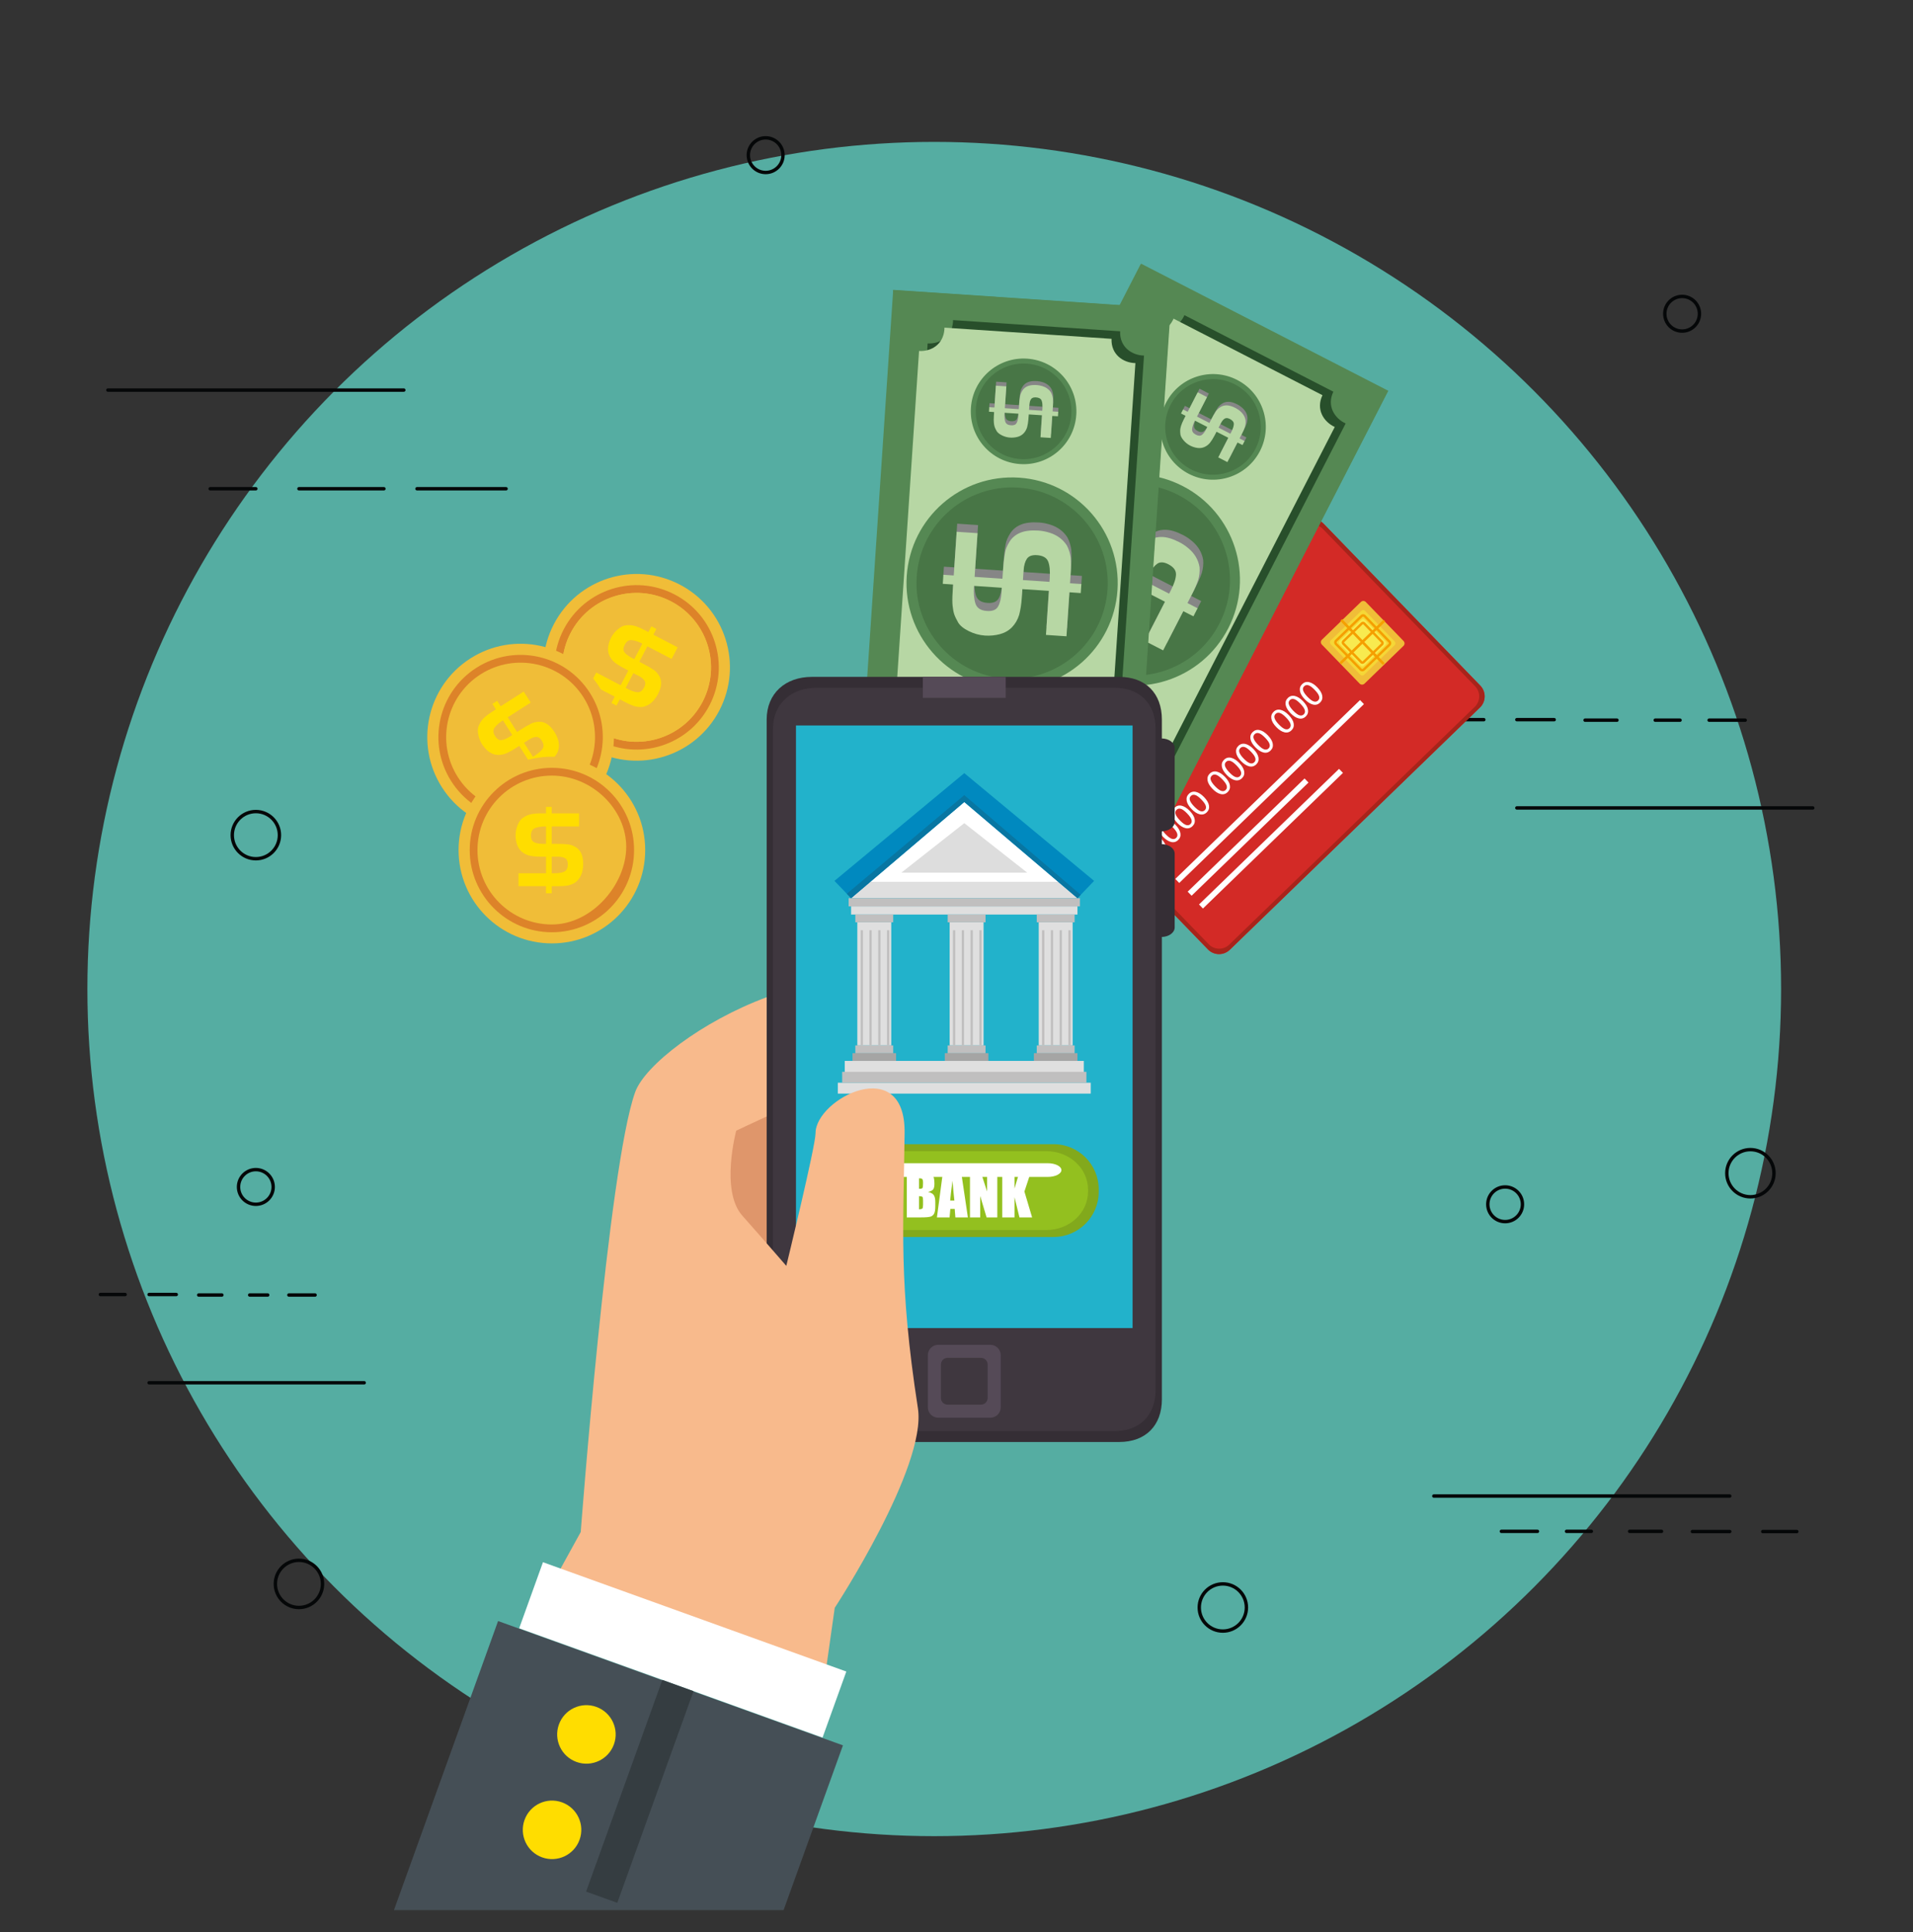 <?xml version="1.0" encoding="utf-8"?>
<!-- Generator: Adobe Illustrator 23.0.6, SVG Export Plug-In . SVG Version: 6.00 Build 0)  -->
<svg version="1.1" xmlns="http://www.w3.org/2000/svg" xmlns:xlink="http://www.w3.org/1999/xlink" x="0px" y="0px"
	 viewBox="0 0 1684.27 1700.68" style="enable-background:new 0 0 1684.27 1700.68;" xml:space="preserve">
<rect x="0" y="0" width="1684.27" height="1700.68" fill="#333333" stroke="none"/>
<style type="text/css">
	.st0{fill:#55ADA2;}
	.st1{fill:none;stroke:#050708;stroke-width:3;stroke-linecap:round;stroke-miterlimit:10;}
	.st2{fill:#D32A26;}
	.st3{fill:#A7241B;}
	.st4{fill:#FFFFFF;}
	.st5{fill:#F0BD38;}
	.st6{fill:#F5D737;}
	.st7{fill:#F8EA4F;}
	.st8{fill:#F59F00;}
	.st9{fill:#558853;}
	.st10{fill:#284F2B;}
	.st11{fill:#B7D7A4;}
	.st12{fill:#487646;}
	.st13{fill:#868686;}
	.st14{fill:#C0835D;}
	.st15{fill:#CE8C64;}
	.st16{fill:#DF966B;}
	.st17{fill:#352E35;}
	.st18{fill:#3F373F;}
	.st19{fill:#22B2CB;}
	.st20{fill:#554A57;}
	.st21{fill:#82A91C;}
	.st22{fill:#93C01F;}
	.st23{fill:#DDDDDD;}
	.st24{fill:#DFDFDF;}
	.st25{fill:#C0BFBF;}
	.st26{fill:#A5A5A4;}
	.st27{fill:#0089BF;}
	.st28{fill:#0876A2;}
	.st29{fill:#F8BA8C;}
	.st30{fill:#454F56;}
	.st31{fill:#FFDD00;}
	.st32{fill:#353D41;}
	.st33{fill:#DD8329;}
</style>
<g id="Layer_3">
	<circle class="st0" cx="822.54" cy="870.49" r="745.6"/>
	<g>
		<path class="st1" d="M263.2,430.17c29.42,0,45.38,0,74.81,0"/>
		<g>
			<line class="st1" x1="94.99" y1="343.33" x2="355.53" y2="343.33"/>
			<path class="st1" d="M367.15,430.17c30.34,0,48.08,0,78.42,0"/>
			<path class="st1" d="M185.04,430.17c16.9,0,23.33,0,40.22,0"/>
		</g>
		<g>
			<line class="st1" x1="1335.48" y1="711.09" x2="1596.01" y2="711.09"/>
			<g>
				<path class="st1" d="M1504.77,633.86c13.66,0,18.1,0,31.75,0"/>
				<path class="st1" d="M1457.32,633.86c7.28,0,14.56,0,21.85,0"/>
				<path class="st1" d="M1395.55,633.86c17.3,0,10.78,0,28.08,0"/>
				<path class="st1" d="M1335.48,633.41c17.26,0,15.64,0,32.89,0"/>
				<path class="st1" d="M1276.43,633.41c9.99,0,19.98,0,29.98,0"/>
			</g>
		</g>
		<g>
			<line class="st1" x1="131.27" y1="1217.03" x2="320.65" y2="1217.03"/>
			<g>
				<path class="st1" d="M254.33,1139.8c9.93,0,13.15,0,23.08,0"/>
				<path class="st1" d="M219.83,1139.8c5.29,0,10.59,0,15.88,0"/>
				<path class="st1" d="M174.94,1139.8c12.57,0,7.84,0,20.41,0"/>
				<path class="st1" d="M131.27,1139.36c12.54,0,11.36,0,23.91,0"/>
				<path class="st1" d="M88.36,1139.36c7.26,0,14.53,0,21.79,0"/>
			</g>
		</g>
		<g>
			<line class="st1" x1="1522.93" y1="1316.73" x2="1262.39" y2="1316.73"/>
			<g>
				<path class="st1" d="M1353.63,1347.8c-13.66,0-18.1,0-31.75,0"/>
				<path class="st1" d="M1401.09,1347.8c-7.28,0-14.56,0-21.85,0"/>
				<path class="st1" d="M1462.85,1347.8c-17.3,0-10.78,0-28.08,0"/>
				<path class="st1" d="M1522.93,1347.98c-17.26,0-15.64,0-32.89,0"/>
				<path class="st1" d="M1581.97,1347.98c-9.99,0-19.98,0-29.98,0"/>
			</g>
		</g>
		<path class="st1" d="M246.02,735.05c0,11.46-9.29,20.76-20.76,20.76c-11.46,0-20.76-9.3-20.76-20.76
			c0-11.46,9.29-20.76,20.76-20.76C236.73,714.3,246.02,723.59,246.02,735.05z"/>
		<circle class="st1" cx="1541.11" cy="1032.59" r="20.76"/>
		<path class="st1" d="M1097.39,1414.83c0,11.46-9.29,20.76-20.76,20.76s-20.76-9.29-20.76-20.76s9.29-20.76,20.76-20.76
			S1097.39,1403.36,1097.39,1414.83z"/>
		<circle class="st1" cx="263.2" cy="1394.07" r="20.76"/>
		<path class="st1" d="M240.52,1044.69c0,8.42-6.83,15.25-15.26,15.25c-8.42,0-15.25-6.83-15.25-15.25
			c0-8.43,6.83-15.25,15.25-15.25C233.69,1029.44,240.52,1036.27,240.52,1044.69z"/>
		<path class="st1" d="M689.37,136.56c0,8.43-6.83,15.26-15.26,15.26c-8.42,0-15.25-6.83-15.25-15.26c0-8.43,6.83-15.25,15.25-15.25
			C682.54,121.31,689.37,128.13,689.37,136.56z"/>
		<path class="st1" d="M1496.25,276.16c0,8.42-6.83,15.25-15.26,15.25c-8.42,0-15.25-6.83-15.25-15.25
			c0-8.43,6.83-15.25,15.25-15.25C1489.42,260.9,1496.25,267.73,1496.25,276.16z"/>
		<path class="st1" d="M1340.42,1059.95c0,8.43-6.83,15.25-15.26,15.25c-8.42,0-15.25-6.83-15.25-15.25
			c0-8.42,6.83-15.25,15.25-15.25C1333.59,1044.69,1340.42,1051.52,1340.42,1059.95z"/>
	</g>
	<g>
		<g>
			<g>
				<path class="st2" d="M1303.3,603.45c5.24,5.4,5.1,14.04-0.31,19.28l-220.22,213.2c-5.41,5.23-14.04,5.1-19.28-0.32
					L925.62,693.22c-5.24-5.4-5.1-14.04,0.31-19.29l220.22-213.2c5.41-5.24,14.05-5.1,19.29,0.31L1303.3,603.45z"/>
			</g>
			<g>
				<path class="st3" d="M1303.3,603.45c5.24,5.4,5.1,14.04-0.31,19.28l-220.22,213.2c-5.41,5.23-14.04,5.1-19.28-0.32
					L925.62,693.22c-5.24-5.4-5.1-14.04,0.31-19.29l220.22-213.2c5.41-5.24,14.05-5.1,19.29,0.31L1303.3,603.45z"/>
			</g>
			<g>
				<path class="st2" d="M1298.73,604.01c4.92,5.08,4.79,13.2-0.3,18.12L1082.3,831.37c-5.09,4.93-13.2,4.8-18.12-0.29l-134-138.41
					c-4.92-5.08-4.79-13.2,0.3-18.12l216.14-209.24c5.09-4.92,13.2-4.79,18.12,0.29L1298.73,604.01z"/>
			</g>
			<g>
				<g>
					
						<rect x="1003.84" y="694.3" transform="matrix(0.719 -0.696 0.696 0.719 -170.202 973.044)" class="st4" width="226.17" height="4.96"/>
				</g>
				<g>
					
						<rect x="1026.38" y="734.38" transform="matrix(0.719 -0.696 0.696 0.719 -203.426 971.137)" class="st4" width="143.13" height="4.96"/>
				</g>
				<g>
					<polygon class="st4" points="1182.39,680.27 1059.11,799.63 1055.65,796.07 1178.94,676.71 					"/>
				</g>
			</g>
			<g>
				<path class="st4" d="M1011.37,748.69c-2.52-2.6-3.97-5.08-4.36-7.44c-0.39-2.37,0.26-4.36,1.96-6c1.76-1.69,3.82-2.27,6.18-1.72
					c2.36,0.55,4.76,2.08,7.17,4.57c2.5,2.59,3.95,5.07,4.35,7.42c0.4,2.36-0.25,4.36-1.94,6c-1.77,1.71-3.84,2.29-6.21,1.73
					C1016.14,752.68,1013.76,751.16,1011.37,748.69z M1013.68,746.45c2.19,2.26,4.01,3.61,5.5,4.05c1.48,0.44,2.74,0.17,3.75-0.81
					c1.02-0.99,1.34-2.23,0.94-3.74c-0.4-1.5-1.69-3.37-3.87-5.62c-2.21-2.29-4.06-3.64-5.54-4.06c-1.48-0.42-2.73-0.15-3.73,0.82
					c-1.14,1.1-1.42,2.43-0.85,3.99C1010.47,742.64,1011.73,744.43,1013.68,746.45z"/>
				<path class="st4" d="M1023.96,736.5c-2.52-2.6-3.97-5.08-4.36-7.44c-0.4-2.37,0.26-4.37,1.95-6.01c1.76-1.7,3.82-2.27,6.18-1.72
					c2.36,0.56,4.76,2.08,7.17,4.57c2.51,2.59,3.95,5.06,4.35,7.42c0.4,2.36-0.25,4.36-1.95,6.01c-1.76,1.71-3.83,2.28-6.2,1.72
					C1028.73,740.49,1026.35,738.97,1023.96,736.5z M1026.27,734.26c2.18,2.26,4.02,3.6,5.5,4.05c1.49,0.45,2.74,0.17,3.76-0.81
					c1.02-0.99,1.34-2.23,0.93-3.74c-0.4-1.5-1.69-3.37-3.86-5.62c-2.21-2.28-4.06-3.64-5.54-4.06c-1.48-0.42-2.72-0.15-3.73,0.83
					c-1.14,1.1-1.42,2.42-0.85,3.99C1023.06,730.46,1024.32,732.25,1026.27,734.26z"/>
				<path class="st4" d="M1036.55,724.32c-2.52-2.61-3.97-5.08-4.36-7.44c-0.39-2.37,0.26-4.36,1.96-6.01
					c1.75-1.69,3.81-2.26,6.18-1.72c2.36,0.55,4.75,2.07,7.17,4.57c2.51,2.59,3.95,5.06,4.35,7.42c0.4,2.36-0.25,4.36-1.95,6
					c-1.77,1.72-3.84,2.29-6.2,1.72C1041.32,728.3,1038.94,726.78,1036.55,724.32z M1038.86,722.08c2.18,2.26,4.01,3.6,5.5,4.05
					c1.48,0.44,2.74,0.17,3.76-0.82c1.02-0.99,1.33-2.23,0.93-3.74c-0.4-1.5-1.69-3.37-3.86-5.62c-2.21-2.29-4.06-3.64-5.54-4.07
					c-1.48-0.42-2.73-0.15-3.73,0.82c-1.13,1.1-1.41,2.43-0.85,3.99C1035.64,718.26,1036.9,720.06,1038.86,722.08z"/>
				<path class="st4" d="M1049.14,712.13c-2.52-2.6-3.97-5.08-4.36-7.44c-0.39-2.36,0.26-4.36,1.95-6c1.76-1.7,3.82-2.27,6.18-1.72
					c2.37,0.56,4.76,2.07,7.17,4.56c2.51,2.6,3.95,5.07,4.35,7.42c0.39,2.37-0.25,4.37-1.95,6.01c-1.77,1.71-3.84,2.29-6.2,1.72
					C1053.91,716.12,1051.53,714.6,1049.14,712.13z M1051.45,709.88c2.19,2.26,4.02,3.61,5.5,4.05c1.49,0.44,2.74,0.18,3.76-0.81
					c1.02-0.99,1.34-2.23,0.93-3.74c-0.4-1.5-1.69-3.38-3.86-5.62c-2.21-2.28-4.05-3.64-5.54-4.06c-1.48-0.42-2.73-0.15-3.73,0.83
					c-1.13,1.1-1.41,2.43-0.85,3.99C1048.23,706.08,1049.5,707.87,1051.45,709.88z"/>
				<path class="st4" d="M1067.53,694.32c-2.52-2.6-3.97-5.08-4.36-7.44c-0.39-2.36,0.26-4.36,1.95-6c1.75-1.7,3.82-2.27,6.18-1.72
					c2.36,0.56,4.75,2.08,7.17,4.57c2.51,2.59,3.96,5.06,4.35,7.42c0.4,2.36-0.25,4.36-1.95,6c-1.77,1.71-3.84,2.29-6.21,1.72
					C1072.3,698.31,1069.93,696.79,1067.53,694.32z M1069.85,692.08c2.18,2.25,4.02,3.6,5.5,4.05c1.49,0.45,2.74,0.17,3.76-0.81
					c1.02-0.99,1.34-2.23,0.93-3.74c-0.39-1.5-1.68-3.37-3.86-5.62c-2.21-2.28-4.06-3.64-5.54-4.06c-1.48-0.42-2.72-0.15-3.73,0.82
					c-1.13,1.1-1.42,2.42-0.85,3.99C1066.63,688.26,1067.89,690.06,1069.85,692.08z"/>
				<path class="st4" d="M1080.12,682.13c-2.52-2.6-3.97-5.08-4.36-7.44c-0.39-2.37,0.26-4.36,1.96-6.01
					c1.75-1.7,3.81-2.27,6.18-1.72c2.36,0.55,4.75,2.07,7.17,4.56c2.51,2.59,3.96,5.07,4.35,7.43c0.39,2.36-0.25,4.36-1.94,5.99
					c-1.77,1.72-3.84,2.29-6.21,1.73C1084.9,686.12,1082.51,684.6,1080.12,682.13z M1082.44,679.89c2.18,2.26,4.01,3.61,5.5,4.05
					c1.49,0.45,2.74,0.18,3.76-0.81c1.02-0.99,1.33-2.23,0.93-3.74c-0.4-1.5-1.69-3.38-3.86-5.62c-2.21-2.28-4.06-3.64-5.54-4.06
					c-1.48-0.42-2.72-0.15-3.73,0.82c-1.14,1.1-1.42,2.43-0.85,4C1079.22,676.08,1080.48,677.87,1082.44,679.89z"/>
				<path class="st4" d="M1092.71,669.94c-2.52-2.6-3.97-5.08-4.36-7.44c-0.39-2.36,0.26-4.37,1.95-6c1.75-1.7,3.82-2.27,6.18-1.72
					c2.36,0.55,4.76,2.07,7.17,4.57c2.51,2.59,3.96,5.06,4.36,7.42c0.4,2.36-0.25,4.36-1.95,6c-1.77,1.71-3.84,2.29-6.21,1.73
					C1097.49,673.93,1095.1,672.41,1092.71,669.94z M1095.02,667.7c2.18,2.25,4.02,3.6,5.5,4.05c1.49,0.44,2.74,0.18,3.76-0.82
					c1.02-0.98,1.34-2.23,0.93-3.73c-0.4-1.5-1.68-3.38-3.86-5.62c-2.21-2.29-4.06-3.64-5.54-4.07c-1.48-0.42-2.73-0.15-3.73,0.83
					c-1.13,1.09-1.42,2.42-0.85,3.99C1091.81,663.89,1093.07,665.69,1095.02,667.7z"/>
				<path class="st4" d="M1105.3,657.76c-2.52-2.6-3.97-5.08-4.36-7.44c-0.39-2.36,0.26-4.36,1.95-6c1.76-1.69,3.81-2.27,6.18-1.72
					c2.36,0.55,4.76,2.07,7.17,4.56c2.51,2.59,3.95,5.07,4.35,7.43c0.39,2.36-0.25,4.36-1.94,6c-1.77,1.71-3.84,2.29-6.21,1.72
					C1110.07,661.75,1107.69,660.22,1105.3,657.76z M1107.61,655.51c2.19,2.26,4.02,3.6,5.5,4.05c1.49,0.45,2.74,0.17,3.76-0.82
					c1.02-0.99,1.34-2.22,0.93-3.73c-0.4-1.51-1.69-3.38-3.86-5.62c-2.21-2.28-4.05-3.64-5.54-4.07c-1.48-0.42-2.73-0.15-3.73,0.83
					c-1.14,1.1-1.42,2.43-0.85,3.99C1104.4,651.7,1105.66,653.5,1107.61,655.51z"/>
				<path class="st4" d="M1123.7,639.95c-2.52-2.61-3.97-5.08-4.36-7.44c-0.39-2.36,0.26-4.36,1.96-6c1.75-1.7,3.81-2.27,6.18-1.72
					c2.36,0.55,4.76,2.07,7.17,4.57c2.51,2.59,3.95,5.06,4.35,7.42c0.4,2.36-0.25,4.37-1.95,6.01c-1.77,1.72-3.84,2.29-6.21,1.72
					C1128.47,643.94,1126.09,642.42,1123.7,639.95z M1126.01,637.7c2.18,2.26,4.02,3.6,5.5,4.05c1.49,0.44,2.74,0.17,3.76-0.82
					c1.02-0.99,1.33-2.23,0.93-3.73c-0.4-1.5-1.68-3.38-3.86-5.62c-2.21-2.28-4.05-3.64-5.53-4.07c-1.48-0.43-2.73-0.15-3.73,0.82
					c-1.13,1.11-1.41,2.43-0.84,3.99C1122.79,633.9,1124.06,635.69,1126.01,637.7z"/>
				<path class="st4" d="M1136.28,627.76c-2.52-2.6-3.97-5.08-4.36-7.44c-0.39-2.36,0.26-4.36,1.96-6.01
					c1.76-1.7,3.82-2.27,6.18-1.72c2.36,0.55,4.75,2.08,7.17,4.57c2.5,2.59,3.95,5.06,4.35,7.42c0.4,2.36-0.25,4.36-1.94,6
					c-1.77,1.71-3.84,2.29-6.21,1.73C1141.06,631.75,1138.68,630.23,1136.28,627.76z M1138.6,625.52c2.18,2.25,4.01,3.6,5.5,4.05
					c1.49,0.44,2.74,0.17,3.76-0.82c1.02-0.99,1.34-2.23,0.93-3.74c-0.4-1.5-1.69-3.38-3.86-5.62c-2.21-2.29-4.05-3.64-5.53-4.07
					c-1.48-0.42-2.73-0.15-3.73,0.83c-1.14,1.09-1.42,2.43-0.85,3.99C1135.38,621.71,1136.65,623.5,1138.6,625.52z"/>
				<path class="st4" d="M1148.87,615.57c-2.52-2.6-3.97-5.07-4.36-7.44c-0.39-2.36,0.26-4.36,1.95-6c1.76-1.69,3.82-2.27,6.18-1.72
					c2.37,0.55,4.76,2.07,7.17,4.57c2.51,2.58,3.95,5.06,4.35,7.42c0.4,2.36-0.25,4.36-1.95,6c-1.77,1.72-3.84,2.29-6.21,1.72
					C1153.65,619.56,1151.27,618.04,1148.87,615.57z M1151.19,613.33c2.18,2.26,4.01,3.6,5.5,4.05c1.49,0.44,2.74,0.17,3.76-0.82
					c1.02-0.99,1.34-2.23,0.93-3.74c-0.4-1.5-1.69-3.37-3.86-5.62c-2.21-2.27-4.05-3.63-5.53-4.06c-1.48-0.42-2.73-0.15-3.73,0.82
					c-1.14,1.1-1.42,2.43-0.85,4C1147.97,609.52,1149.23,611.31,1151.19,613.33z"/>
			</g>
			<g>
				<path class="st4" d="M979.32,702.4l2.78-2.69c0.07,0.07,0.16,0.17,0.29,0.28c0.13,0.14,0.23,0.22,0.3,0.3
					c1.72,1.78,2.62,3.46,2.7,5.03c0.08,1.58-0.64,3.12-2.18,4.61c-0.73,0.71-1.45,1.23-2.16,1.54c-0.71,0.32-1.45,0.46-2.21,0.43
					c-1.03-0.02-2.11-0.4-3.22-1.13c-1.11-0.72-2.79-2.24-5.03-4.55c-1.53-1.59-2.68-2.9-3.47-3.96c-0.77-1.06-1.25-1.94-1.43-2.65
					c-0.27-1.1-0.26-2.11,0.05-3.02c0.31-0.91,0.94-1.82,1.89-2.74c1.55-1.5,3.08-2.19,4.57-2.07c1.5,0.13,3.11,1.08,4.86,2.87
					l-2.77,2.68l-0.36-0.37c-0.8-0.83-1.53-1.32-2.2-1.47c-0.67-0.15-1.28,0.05-1.83,0.58c-0.68,0.66-0.88,1.39-0.58,2.21
					c0.29,0.81,1.68,2.49,4.16,5.04c2.68,2.76,4.42,4.33,5.24,4.69c0.82,0.37,1.57,0.21,2.26-0.45c0.64-0.61,0.86-1.27,0.66-1.99
					c-0.2-0.72-0.91-1.7-2.13-2.96L979.32,702.4z"/>
				<path class="st4" d="M989.69,702.96l-14.86-15.36l5.12-4.95c1.55-1.5,2.97-2.26,4.26-2.29c1.29-0.03,2.62,0.66,4,2.09
					c0.97,1,1.54,1.95,1.73,2.88c0.19,0.93-0.02,1.78-0.63,2.57c1.7-0.95,3.52-0.49,5.45,1.39c0.08,0.08,0.15,0.15,0.19,0.2
					l2.04,1.95c0.59,0.55,1.11,0.94,1.57,1.17c0.46,0.23,0.93,0.35,1.43,0.36l-3.38,3.28c-0.33-0.18-0.69-0.43-1.06-0.74
					c-0.38-0.31-0.88-0.78-1.51-1.4l-1.6-1.57l-0.4-0.41c-0.86-0.89-1.64-1.32-2.34-1.28c-0.7,0.03-1.63,0.61-2.79,1.73l-0.98,0.95
					l6.52,6.73L989.69,702.96z M983.88,691.42l1.64-1.59c0.83-0.8,1.25-1.53,1.25-2.17c0.01-0.65-0.41-1.4-1.24-2.26
					c-0.74-0.76-1.43-1.13-2.08-1.09c-0.65,0.03-1.44,0.5-2.37,1.4l-1.41,1.36L983.88,691.42z"/>
				<path class="st4" d="M1001.47,691.55l-14.86-15.35l7.88-7.63l2.47,2.55l-5.04,4.87l3.44,3.56l4.69-4.55l2.35,2.42l-4.69,4.54
					l4.09,4.23l5.16-5l2.51,2.59L1001.47,691.55z"/>
				<path class="st4" d="M1011.58,681.77l-14.86-15.35l4.59-4.44c0.94-0.91,1.76-1.55,2.47-1.93c0.71-0.37,1.42-0.56,2.12-0.55
					c1.05,0,2.07,0.3,3.06,0.89c1,0.58,2.31,1.72,3.95,3.4c2.11,2.18,3.52,3.79,4.24,4.84c0.72,1.05,1.2,2.07,1.45,3.05
					c0.26,0.98,0.19,1.89-0.19,2.75c-0.39,0.86-1.35,2.04-2.9,3.53L1011.58,681.77z M1012.19,676.79l1.26-1.22
					c0.65-0.63,1.05-1.11,1.22-1.46c0.18-0.34,0.23-0.71,0.16-1.08c-0.12-0.66-0.46-1.39-1.02-2.19c-0.56-0.8-1.58-1.97-3.06-3.49
					c-1.44-1.49-2.56-2.51-3.34-3.06c-0.79-0.55-1.51-0.84-2.17-0.88c-0.33,0-0.66,0.08-0.99,0.26c-0.33,0.19-0.77,0.55-1.33,1.09
					l-1.23,1.19L1012.19,676.79z"/>
				<path class="st4" d="M1023.58,670.15l-14.86-15.35l2.86-2.77l14.86,15.35L1023.58,670.15z"/>
				<path class="st4" d="M1031.23,662.74l-12.41-12.82l-3.29,3.18l-2.45-2.53l9.44-9.13l2.45,2.52l-3.29,3.18l12.41,12.82
					L1031.23,662.74z"/>
				<path class="st4" d="M1044.79,639.02l2.78-2.69c0.07,0.07,0.16,0.16,0.29,0.28c0.13,0.12,0.23,0.22,0.3,0.29
					c1.72,1.78,2.62,3.46,2.7,5.04c0.08,1.58-0.64,3.12-2.18,4.62c-0.73,0.71-1.45,1.22-2.16,1.53c-0.71,0.32-1.45,0.47-2.21,0.43
					c-1.04-0.03-2.11-0.4-3.22-1.13c-1.12-0.72-2.79-2.24-5.03-4.55c-1.53-1.58-2.68-2.9-3.46-3.96c-0.78-1.04-1.25-1.94-1.43-2.65
					c-0.27-1.1-0.25-2.1,0.05-3.02c0.31-0.91,0.94-1.82,1.89-2.74c1.56-1.51,3.08-2.2,4.57-2.07c1.5,0.13,3.11,1.08,4.85,2.87
					l-2.77,2.68l-0.36-0.37c-0.81-0.83-1.53-1.32-2.2-1.46c-0.67-0.15-1.27,0.04-1.82,0.58c-0.69,0.66-0.88,1.39-0.58,2.2
					c0.3,0.81,1.69,2.49,4.16,5.05c2.67,2.76,4.42,4.33,5.24,4.69c0.82,0.36,1.57,0.21,2.26-0.45c0.64-0.62,0.86-1.28,0.66-1.99
					c-0.2-0.72-0.91-1.71-2.14-2.97L1044.79,639.02z"/>
				<path class="st4" d="M1054.04,640.66l-11.4-18.69l3.84-3.72l18.34,11.97l-3.08,2.98l-4.49-3.12l-3.29,3.18l3,4.57
					L1054.04,640.66z M1052.18,630.53l2.43-2.36l-7.45-5.25L1052.18,630.53z"/>
				<path class="st4" d="M1066.33,628.77l-14.86-15.35l5.12-4.95c1.55-1.5,2.97-2.27,4.26-2.29c1.29-0.04,2.62,0.66,4,2.08
					c0.97,0.99,1.54,1.96,1.73,2.89c0.19,0.93-0.02,1.79-0.64,2.58c1.7-0.96,3.52-0.49,5.45,1.38c0.08,0.08,0.15,0.15,0.19,0.2
					l2.04,1.96c0.59,0.55,1.11,0.94,1.57,1.18c0.45,0.23,0.93,0.35,1.43,0.36l-3.39,3.28c-0.33-0.18-0.68-0.43-1.06-0.74
					c-0.38-0.31-0.88-0.77-1.51-1.4l-1.59-1.57l-0.4-0.4c-0.86-0.89-1.64-1.33-2.35-1.29c-0.7,0.03-1.63,0.61-2.79,1.74l-0.98,0.95
					l6.52,6.73L1066.33,628.77z M1060.51,617.24l1.65-1.6c0.83-0.8,1.24-1.52,1.24-2.17c0-0.65-0.42-1.4-1.24-2.25
					c-0.74-0.76-1.43-1.13-2.08-1.09c-0.64,0.04-1.44,0.5-2.37,1.4l-1.41,1.36L1060.51,617.24z"/>
				<path class="st4" d="M1078.1,617.36l-14.86-15.35l4.59-4.44c0.94-0.91,1.76-1.55,2.47-1.92c0.71-0.38,1.42-0.56,2.12-0.55
					c1.05,0.01,2.07,0.3,3.07,0.89c1,0.58,2.31,1.71,3.95,3.4c2.11,2.18,3.52,3.78,4.24,4.84c0.72,1.05,1.2,2.07,1.45,3.05
					c0.26,0.98,0.19,1.89-0.19,2.74c-0.38,0.86-1.35,2.03-2.9,3.53L1078.1,617.36z M1078.71,612.39l1.26-1.23
					c0.65-0.62,1.05-1.11,1.22-1.45c0.17-0.34,0.22-0.69,0.15-1.07c-0.12-0.66-0.46-1.38-1.02-2.2c-0.56-0.8-1.58-1.96-3.06-3.49
					c-1.44-1.49-2.56-2.5-3.34-3.05c-0.79-0.55-1.51-0.84-2.16-0.88c-0.33-0.01-0.67,0.08-1,0.26c-0.33,0.18-0.77,0.54-1.33,1.08
					l-1.23,1.19L1078.71,612.39z"/>
			</g>
			<g>
				<path class="st5" d="M1235.75,564.19c1.16,1.2,1.13,3.12-0.07,4.29l-34.35,33.25c-1.2,1.16-3.12,1.13-4.28-0.07l-33.25-34.35
					c-1.17-1.2-1.14-3.12,0.07-4.28l34.35-33.25c1.2-1.17,3.12-1.13,4.28,0.07L1235.75,564.19z"/>
			</g>
			<g>
				<g>
					<path class="st6" d="M1227.9,564.53c0.91,0.94,0.88,2.43-0.06,3.35l-26.86,26c-0.93,0.91-2.43,0.89-3.35-0.05l-26-26.86
						c-0.91-0.94-0.88-2.44,0.05-3.34l26.86-26c0.94-0.91,2.43-0.89,3.35,0.05L1227.9,564.53z"/>
				</g>
				<g>
					<path class="st7" d="M1220.17,564.86c0.66,0.68,0.64,1.77-0.04,2.43l-19.48,18.86c-0.68,0.66-1.77,0.64-2.43-0.04l-18.86-19.48
						c-0.66-0.68-0.64-1.77,0.04-2.43l19.48-18.86c0.68-0.66,1.77-0.64,2.43,0.03L1220.17,564.86z"/>
				</g>
			</g>
			<g>
				<g>
					<g>
						<path class="st8" d="M1223.97,568.29l-22.44,21.73c-1.21,1.16-3.14,1.13-4.3-0.07l-21.73-22.44
							c-1.17-1.22-1.13-3.14,0.07-4.31l22.44-21.73c1.2-1.17,3.13-1.14,4.3,0.07l21.73,22.45
							C1225.21,565.19,1225.18,567.13,1223.97,568.29z M1177.05,564.74c-0.37,0.35-0.38,0.93-0.03,1.3l21.73,22.44
							c0.35,0.36,0.93,0.37,1.3,0.02l22.44-21.73c0.36-0.35,0.37-0.93,0.02-1.3l-21.73-22.45c-0.35-0.36-0.93-0.37-1.29-0.02
							L1177.05,564.74z"/>
					</g>
				</g>
				<g>
					<g>
						<path class="st8" d="M1217.53,567.8l-16.28,15.76c-0.99,0.96-2.58,0.93-3.54-0.05l-15.76-16.28
							c-0.96-0.99-0.93-2.58,0.06-3.53l16.28-15.77c0.99-0.96,2.57-0.94,3.53,0.06l15.76,16.28
							C1218.55,565.26,1218.52,566.84,1217.53,567.8z M1183.49,565.23c-0.15,0.14-0.15,0.37-0.01,0.52l15.76,16.28
							c0.14,0.15,0.38,0.15,0.53,0.01l16.28-15.77c0.15-0.14,0.15-0.38,0.01-0.53l-15.77-16.28c-0.15-0.15-0.38-0.15-0.53-0.01
							L1183.49,565.23z"/>
					</g>
				</g>
			</g>
			<g>
				
					<rect x="1198.62" y="538.82" transform="matrix(0.72 -0.694 0.694 0.72 -56.902 990.365)" class="st8" width="2.3" height="53.86"/>
			</g>
			<g>
				
					<rect x="1172.84" y="564.6" transform="matrix(0.718 -0.696 0.696 0.718 -55.708 993.881)" class="st8" width="53.86" height="2.3"/>
			</g>
		</g>
		<g>
			
				<rect x="749.21" y="387.92" transform="matrix(0.457 -0.889 0.889 0.457 88.549 1165.689)" class="st9" width="499.93" height="244.77"/>
			<polyline class="st9" points="1004.59,232.04 993.76,788.57 1222.29,343.94 			"/>
			<path class="st10" d="M1184.75,372.72c-9.86-4.53-16.78-15.55-10.81-27.96l-131.12-67.39c-0.19,0.42-0.35,0.83-0.57,1.23
				c-6.22,12.11-18.65,13.45-28.11,8.75L832.8,640.17c9.33,4.95,15.48,15.84,9.25,27.95c-0.22,0.42-0.46,0.81-0.7,1.21l132.08,67.88
				c5.75-9.28,18.06-12.86,27.91-7.79l0.06,0.03L1184.75,372.72z"/>
			<path class="st11" d="M1175.17,375.8c-9.86-4.53-16.78-15.55-10.81-27.96l-131.13-67.4c-0.18,0.41-0.34,0.83-0.55,1.24
				c-6.23,12.11-18.66,13.45-28.12,8.75L823.23,643.25c9.32,4.95,15.48,15.84,9.25,27.95c-0.22,0.42-0.47,0.81-0.7,1.2l132.08,67.88
				c5.75-9.28,18.05-12.85,27.91-7.79l0.07,0.03L1175.17,375.8z"/>
			<g>
				<path class="st9" d="M1041.22,427.76c45.67,23.47,63.67,79.52,40.19,125.2c-23.47,45.67-79.52,63.66-125.19,40.18
					c-45.67-23.47-63.66-79.52-40.19-125.19C939.5,422.28,995.55,404.29,1041.22,427.76z"/>
				<path class="st12" d="M1037.2,435.58c41.35,21.25,57.64,72,36.39,113.36c-21.25,41.36-72.01,57.64-113.36,36.39
					c-41.36-21.26-57.65-72.01-36.39-113.36C945.09,430.61,995.85,414.33,1037.2,435.58z"/>
				<g>
					<g>
						<path class="st13" d="M1045.07,531.58l-17.75,34.53l-16.12-8.29l17.75-34.53l-20.82-10.7l-1.9,3.67l-1.7,3.31
							c-2.48,4.83-5.12,9.03-7.92,12.62c-2.92,3.42-6.28,5.92-10.07,7.51c-3.79,1.59-7.86,2.05-12.21,1.43
							c-4.35-0.63-8.58-2.01-12.7-4.12c-4.37-2.24-8.22-5.35-11.56-9.31c-3.33-3.96-5.17-7.55-5.53-10.79
							c-0.35-3.23-0.45-5.84-0.27-7.84c0.17-1.99,0.72-4.44,1.63-7.35c0.9-2.9,2.49-6.55,4.75-10.96l1.7-3.3l1.43-2.79l-8.13-4.17
							l3.65-7.11l8.12,4.18l17.62-34.28l16.38,8.42l-17.62,34.27l21.83,11.23l2.74-5.34c1.48-2.87,2.87-5.47,4.17-7.8
							c1.3-2.32,2.79-4.75,4.46-7.26c1.67-2.52,4.18-4.91,7.55-7.2c3.37-2.28,7.25-3.38,11.65-3.32c4.41,0.08,9.57,1.63,15.5,4.68
							c2.79,1.43,5.5,3.29,8.14,5.54c2.63,2.27,4.75,4.78,6.33,7.52c1.59,2.74,2.64,5.69,3.16,8.84c0.3,3.79-0.11,7.59-1.22,11.41
							c-1.27,3.73-3.02,7.76-5.24,12.07l-1.9,3.69l-2.28,4.44l8.89,4.57l-3.65,7.1L1045.07,531.58z M990.05,508.11l1.96-3.81
							l-21.84-11.22c-2.87,5.59-4.53,10.48-4.98,14.7c-0.45,4.21,1.78,7.57,6.69,10.09c4.31,2.22,7.82,2.34,10.5,0.35
							C985.06,516.22,987.61,512.86,990.05,508.11z M1011.78,505.48l20.83,10.71l1.5-2.92c2.91-5.67,4.42-10.33,4.52-13.96
							c0.1-3.64-2.17-6.65-6.82-9.05c-3.81-1.95-6.94-2.14-9.41-0.58c-2.46,1.57-4.72,4.34-6.77,8.32l-1.76,3.42l-1.17,2.29
							L1011.78,505.48z"/>
					</g>
				</g>
				<g>
					<g>
						<path class="st11" d="M1041.82,537.91l-17.75,34.52l-16.12-8.28l17.75-34.53l-20.82-10.7l-1.89,3.68l-1.69,3.3
							c-2.48,4.83-5.12,9.04-7.92,12.62c-2.92,3.42-6.28,5.92-10.07,7.5c-3.79,1.58-7.86,2.06-12.21,1.43
							c-4.34-0.63-8.59-2-12.7-4.12c-4.37-2.24-8.22-5.35-11.56-9.31c-3.33-3.96-5.17-7.55-5.53-10.78
							c-0.36-3.23-0.45-5.86-0.27-7.85c0.18-2,0.72-4.45,1.63-7.35c0.9-2.91,2.49-6.56,4.75-10.96l1.7-3.3l1.44-2.8l-8.13-4.17
							l3.65-7.11l8.13,4.18l17.62-34.27l16.38,8.42l-17.62,34.28l21.83,11.22l2.74-5.33c1.48-2.88,2.87-5.48,4.17-7.8
							c1.3-2.32,2.79-4.75,4.46-7.26c1.67-2.52,4.18-4.92,7.55-7.2c3.37-2.28,7.25-3.39,11.65-3.32c4.4,0.08,9.57,1.63,15.5,4.67
							c2.79,1.43,5.51,3.29,8.14,5.55c2.64,2.26,4.75,4.76,6.33,7.51c1.59,2.75,2.64,5.69,3.16,8.85c0.3,3.79-0.11,7.59-1.22,11.4
							c-1.27,3.73-3.02,7.76-5.24,12.07l-1.89,3.69l-2.28,4.44l8.89,4.57l-3.65,7.1L1041.82,537.91z M986.8,514.44l1.95-3.81
							l-21.83-11.22c-2.87,5.58-4.54,10.49-4.98,14.69c-0.45,4.21,1.78,7.58,6.69,10.1c4.31,2.22,7.82,2.33,10.5,0.34
							C981.81,522.55,984.36,519.18,986.8,514.44z M1008.53,511.81l20.82,10.7l1.51-2.92c2.91-5.66,4.42-10.32,4.52-13.96
							c0.1-3.64-2.17-6.65-6.82-9.04c-3.81-1.95-6.95-2.14-9.41-0.59c-2.46,1.58-4.72,4.35-6.77,8.33l-1.76,3.43l-1.17,2.29
							L1008.53,511.81z"/>
					</g>
				</g>
			</g>
			<g>
				<path class="st9" d="M949.25,606.7c22.83,11.74,31.84,39.76,20.09,62.6c-11.73,22.84-39.76,31.83-62.6,20.1
					c-22.84-11.73-31.83-39.77-20.09-62.6C898.39,603.96,926.41,594.96,949.25,606.7z"/>
				<path class="st12" d="M947.24,610.61c20.68,10.62,28.82,36,18.2,56.68c-10.63,20.67-36,28.82-56.68,18.2
					c-20.68-10.63-28.82-36.01-18.19-56.68C901.19,608.13,926.56,599.98,947.24,610.61z"/>
				<g>
					<g>
						<path class="st13" d="M951.18,658.61l-8.87,17.26l-8.06-4.14l8.87-17.27l-10.41-5.35l-0.95,1.84l-0.85,1.65
							c-1.24,2.41-2.56,4.51-3.96,6.31c-1.46,1.7-3.14,2.96-5.03,3.75c-1.9,0.79-3.93,1.02-6.11,0.71c-2.17-0.31-4.29-1-6.35-2.06
							c-2.18-1.12-4.11-2.68-5.77-4.65c-1.66-1.98-2.59-3.77-2.77-5.39c-0.18-1.62-0.22-2.93-0.14-3.93
							c0.09-0.99,0.36-2.22,0.81-3.67c0.46-1.45,1.25-3.28,2.38-5.48l0.85-1.65l0.72-1.4l-4.06-2.08l1.83-3.56l4.06,2.09l8.81-17.14
							l8.19,4.21l-8.81,17.14l10.92,5.62l1.37-2.67c0.74-1.44,1.44-2.73,2.08-3.9c0.65-1.16,1.39-2.37,2.23-3.63
							c0.83-1.26,2.09-2.45,3.77-3.6c1.68-1.14,3.63-1.69,5.83-1.66c2.21,0.03,4.79,0.81,7.75,2.34c1.4,0.71,2.75,1.64,4.07,2.78
							c1.32,1.13,2.38,2.38,3.17,3.75c0.79,1.38,1.32,2.85,1.58,4.43c0.15,1.89-0.05,3.79-0.61,5.7c-0.64,1.87-1.51,3.88-2.62,6.04
							l-0.95,1.84l-1.14,2.22l4.44,2.28l-1.83,3.56L951.18,658.61z M923.67,646.88l0.98-1.9l-10.92-5.61
							c-1.44,2.8-2.27,5.24-2.49,7.34c-0.23,2.11,0.89,3.79,3.35,5.05c2.15,1.11,3.91,1.17,5.25,0.17
							C921.17,650.93,922.45,649.25,923.67,646.88z M934.53,645.56l10.41,5.35l0.75-1.46c1.46-2.84,2.22-5.17,2.27-6.98
							c0.05-1.82-1.09-3.33-3.41-4.53c-1.91-0.98-3.47-1.07-4.7-0.29c-1.24,0.79-2.36,2.17-3.38,4.17l-0.88,1.71l-0.59,1.14
							L934.53,645.56z"/>
					</g>
				</g>
				<g>
					<g>
						<path class="st11" d="M949.55,661.78l-8.87,17.26l-8.07-4.14l8.88-17.26l-10.41-5.35l-0.94,1.83l-0.85,1.66
							c-1.24,2.41-2.56,4.51-3.96,6.3c-1.47,1.71-3.14,2.96-5.03,3.76c-1.89,0.79-3.93,1.03-6.1,0.71c-2.17-0.31-4.29-1-6.35-2.06
							c-2.19-1.12-4.11-2.67-5.78-4.65c-1.66-1.98-2.58-3.78-2.76-5.4c-0.18-1.61-0.22-2.92-0.14-3.92c0.09-1,0.36-2.22,0.82-3.67
							c0.45-1.45,1.24-3.27,2.37-5.48l0.85-1.65l0.72-1.39l-4.06-2.09l1.83-3.55l4.06,2.09l8.8-17.14l8.19,4.21l-8.81,17.14
							l10.92,5.61l1.37-2.66c0.74-1.44,1.43-2.74,2.08-3.91c0.66-1.16,1.39-2.37,2.23-3.63c0.83-1.26,2.09-2.46,3.78-3.6
							c1.68-1.14,3.62-1.69,5.82-1.65c2.21,0.03,4.78,0.81,7.75,2.34c1.4,0.71,2.75,1.64,4.07,2.77c1.32,1.13,2.38,2.38,3.17,3.76
							c0.79,1.37,1.32,2.84,1.58,4.42c0.15,1.9-0.05,3.8-0.61,5.71c-0.63,1.86-1.5,3.87-2.61,6.03l-0.95,1.84l-1.14,2.22l4.44,2.28
							l-1.83,3.55L949.55,661.78z M922.04,650.04l0.98-1.91l-10.92-5.61c-1.44,2.79-2.27,5.24-2.49,7.35
							c-0.23,2.1,0.89,3.79,3.35,5.05c2.15,1.1,3.91,1.17,5.25,0.17C919.54,654.09,920.82,652.41,922.04,650.04z M932.9,648.73
							l10.41,5.35l0.75-1.46c1.46-2.83,2.21-5.17,2.27-6.98c0.05-1.82-1.09-3.33-3.42-4.53c-1.9-0.98-3.47-1.07-4.7-0.29
							c-1.24,0.78-2.36,2.17-3.39,4.15l-0.88,1.72l-0.59,1.14L932.9,648.73z"/>
					</g>
				</g>
			</g>
			<g>
				<path class="st9" d="M1089.21,334.38c22.84,11.74,31.84,39.76,20.1,62.6c-11.73,22.83-39.76,31.83-62.6,20.1
					c-22.83-11.74-31.83-39.77-20.09-62.6C1038.35,331.65,1066.37,322.65,1089.21,334.38z"/>
				<path class="st12" d="M1087.2,338.3c20.68,10.62,28.83,36,18.2,56.67c-10.63,20.68-36,28.83-56.68,18.2
					c-20.67-10.63-28.82-36-18.19-56.68C1041.15,335.81,1066.53,327.67,1087.2,338.3z"/>
				<g>
					<g>
						<path class="st13" d="M1091.14,386.3l-8.88,17.27l-8.06-4.15l8.87-17.26l-10.41-5.35l-0.95,1.84l-0.85,1.65
							c-1.24,2.41-2.56,4.51-3.96,6.31c-1.47,1.7-3.14,2.95-5.04,3.74c-1.9,0.79-3.93,1.04-6.11,0.72c-2.17-0.32-4.29-1-6.35-2.07
							c-2.19-1.12-4.11-2.68-5.77-4.65c-1.66-1.98-2.58-3.78-2.77-5.39c-0.18-1.62-0.22-2.93-0.14-3.92c0.09-1,0.36-2.23,0.82-3.67
							c0.45-1.45,1.24-3.28,2.37-5.48l0.85-1.65l0.72-1.39l-4.06-2.09l1.83-3.55l4.06,2.09l8.81-17.15l8.19,4.21l-8.81,17.14
							l10.92,5.61l1.37-2.66c0.74-1.45,1.44-2.75,2.09-3.91c0.66-1.16,1.39-2.37,2.23-3.64c0.83-1.25,2.09-2.45,3.77-3.59
							c1.68-1.14,3.63-1.7,5.82-1.66c2.21,0.03,4.79,0.81,7.75,2.33c1.4,0.72,2.75,1.65,4.07,2.78c1.32,1.13,2.38,2.39,3.17,3.75
							c0.8,1.37,1.32,2.85,1.58,4.43c0.15,1.89-0.05,3.79-0.61,5.7c-0.64,1.87-1.51,3.88-2.62,6.04l-0.95,1.84l-1.14,2.22l4.44,2.28
							l-1.83,3.56L1091.14,386.3z M1063.63,374.56l0.98-1.91l-10.92-5.61c-1.43,2.79-2.27,5.24-2.49,7.35
							c-0.23,2.1,0.89,3.78,3.35,5.05c2.15,1.11,3.91,1.16,5.25,0.16C1061.13,378.62,1062.41,376.93,1063.63,374.56z
							 M1074.49,373.25l10.41,5.35l0.75-1.46c1.46-2.83,2.21-5.15,2.27-6.98c0.05-1.82-1.09-3.32-3.42-4.52
							c-1.9-0.98-3.47-1.08-4.71-0.29c-1.23,0.78-2.36,2.17-3.38,4.15l-0.88,1.72l-0.59,1.14L1074.49,373.25z"/>
					</g>
				</g>
				<g>
					<g>
						<path class="st11" d="M1089.51,389.46l-8.87,17.26l-8.06-4.14l8.87-17.26l-10.41-5.35l-0.95,1.84l-0.85,1.65
							c-1.24,2.41-2.56,4.51-3.96,6.31c-1.47,1.71-3.14,2.96-5.03,3.75c-1.89,0.79-3.93,1.03-6.11,0.71c-2.17-0.32-4.29-1-6.35-2.06
							c-2.18-1.13-4.11-2.68-5.77-4.66c-1.66-1.98-2.59-3.77-2.77-5.39c-0.18-1.62-0.22-2.92-0.14-3.92c0.09-1,0.36-2.22,0.82-3.68
							c0.46-1.45,1.25-3.28,2.37-5.47l0.85-1.65l0.71-1.4l-4.06-2.09l1.83-3.55l4.06,2.08l8.81-17.14l8.19,4.21l-8.8,17.13
							l10.92,5.61l1.37-2.66c0.74-1.44,1.44-2.74,2.09-3.91c0.66-1.16,1.39-2.37,2.23-3.63c0.83-1.26,2.09-2.46,3.78-3.6
							c1.68-1.14,3.63-1.69,5.83-1.66c2.2,0.04,4.78,0.82,7.75,2.34c1.4,0.72,2.75,1.64,4.07,2.77c1.32,1.14,2.37,2.39,3.17,3.75
							c0.79,1.37,1.32,2.84,1.58,4.42c0.15,1.9-0.05,3.8-0.61,5.71c-0.63,1.87-1.51,3.87-2.62,6.04l-0.95,1.84l-1.14,2.22l4.44,2.28
							l-1.83,3.56L1089.51,389.46z M1062,377.72l0.98-1.9l-10.92-5.61c-1.43,2.8-2.27,5.25-2.49,7.34
							c-0.23,2.11,0.89,3.79,3.35,5.05c2.15,1.11,3.9,1.17,5.24,0.17C1059.5,381.78,1060.78,380.1,1062,377.72z M1072.87,376.41
							l10.41,5.34l0.75-1.46c1.46-2.83,2.21-5.16,2.27-6.98c0.05-1.82-1.09-3.33-3.42-4.52c-1.9-0.99-3.47-1.08-4.7-0.3
							c-1.24,0.79-2.36,2.18-3.38,4.16l-0.88,1.72l-0.59,1.14L1072.87,376.41z"/>
					</g>
				</g>
			</g>
		</g>
		<g>
			
				<rect x="641.5" y="390.49" transform="matrix(0.067 -0.998 0.998 0.067 320.21 1368.11)" class="st9" width="499.93" height="244.77"/>
			<polyline class="st9" points="786.04,255.3 996.88,770.46 1030.26,271.64 			"/>
			<path class="st10" d="M1007.22,312.96c-10.85-0.25-21.57-7.62-21.02-21.38l-147.1-9.85c-0.01,0.46,0.01,0.9-0.03,1.36
				c-0.91,13.58-11.79,19.74-22.34,19.18l-26.48,395.8c10.53,0.85,20.49,8.4,19.58,21.99c-0.03,0.48-0.1,0.93-0.16,1.39l148.17,9.91
				c1.59-10.8,11.47-18.96,22.53-18.22l0.06,0L1007.22,312.96z"/>
			<path class="st11" d="M999.65,319.59c-10.85-0.25-21.57-7.63-21.02-21.38l-147.11-9.84c0,0.45,0.02,0.89-0.02,1.36
				c-0.91,13.59-11.79,19.75-22.34,19.19l-26.48,395.8c10.52,0.85,20.49,8.4,19.58,21.99c-0.03,0.47-0.11,0.92-0.17,1.38
				l148.17,9.91c1.59-10.79,11.47-18.96,22.52-18.23l0.07,0.01L999.65,319.59z"/>
			<g>
				<path class="st9" d="M897.3,420.42c51.24,3.43,89.99,47.74,86.56,98.98c-3.43,51.24-47.74,89.99-98.98,86.56
					c-51.23-3.42-89.99-47.74-86.56-98.97C801.76,455.75,846.08,416.99,897.3,420.42z"/>
				<path class="st12" d="M896.72,429.19c46.39,3.1,81.48,43.23,78.38,89.62c-3.11,46.39-43.23,81.48-89.62,78.38
					c-46.39-3.1-81.49-43.23-78.38-89.62C810.2,461.18,850.33,426.09,896.72,429.19z"/>
				<g>
					<g>
						<path class="st13" d="M942.03,514.2l-2.59,38.73l-18.08-1.21l2.59-38.73l-23.36-1.57l-0.28,4.12l-0.24,3.71
							c-0.36,5.41-1.11,10.32-2.26,14.73c-1.33,4.3-3.42,7.93-6.26,10.88c-2.85,2.96-6.4,5-10.65,6.15
							c-4.24,1.15-8.68,1.57-13.3,1.26c-4.9-0.33-9.67-1.65-14.3-3.96c-4.62-2.31-7.74-4.88-9.35-7.71
							c-1.61-2.82-2.73-5.19-3.36-7.09c-0.63-1.9-1.1-4.36-1.42-7.39c-0.32-3.02-0.32-7.01,0.01-11.95l0.25-3.7l0.21-3.13
							l-9.12-0.61l0.54-7.97l9.12,0.6l2.57-38.45l18.37,1.23l-2.57,38.44l24.49,1.65l0.4-5.98c0.22-3.23,0.46-6.16,0.73-8.82
							c0.28-2.65,0.68-5.47,1.21-8.43c0.53-2.97,1.89-6.16,4.08-9.61c2.19-3.42,5.31-5.98,9.38-7.67c4.07-1.68,9.43-2.3,16.08-1.85
							c3.13,0.21,6.36,0.83,9.67,1.86c3.32,1.04,6.25,2.49,8.79,4.38c2.55,1.88,4.68,4.18,6.41,6.87c1.78,3.36,2.92,7.01,3.41,10.95
							c0.31,3.94,0.3,8.32-0.02,13.16l-0.28,4.13l-0.33,4.99l9.97,0.67l-0.53,7.97L942.03,514.2z M882.21,514.49l0.29-4.28
							l-24.49-1.63c-0.42,6.26-0.01,11.41,1.25,15.46c1.26,4.04,4.64,6.24,10.14,6.6c4.84,0.34,8.11-0.95,9.77-3.84
							C880.85,523.9,881.86,519.8,882.21,514.49z M901.12,503.45l23.36,1.57l0.22-3.28c0.42-6.36-0.04-11.23-1.39-14.61
							c-1.35-3.38-4.63-5.24-9.85-5.6c-4.28-0.29-7.23,0.78-8.87,3.2c-1.64,2.42-2.61,5.86-2.91,10.32l-0.26,3.84l-0.17,2.57
							L901.12,503.45z"/>
					</g>
				</g>
				<g>
					<g>
						<path class="st11" d="M941.56,521.29l-2.59,38.74l-18.08-1.21l2.59-38.73l-23.36-1.56l-0.28,4.13l-0.24,3.71
							c-0.36,5.4-1.12,10.32-2.27,14.72c-1.32,4.31-3.41,7.93-6.26,10.89c-2.85,2.95-6.4,5-10.64,6.15
							c-4.24,1.14-8.68,1.57-13.29,1.26c-4.9-0.33-9.67-1.65-14.3-3.96c-4.63-2.31-7.74-4.88-9.35-7.71
							c-1.61-2.83-2.73-5.19-3.36-7.09c-0.63-1.9-1.1-4.36-1.42-7.39c-0.32-3.03-0.32-7.01,0.02-11.94l0.24-3.7l0.21-3.13
							l-9.12-0.61l0.53-7.98l9.12,0.61l2.57-38.45l18.37,1.23l-2.57,38.45l24.49,1.64l0.4-5.98c0.22-3.23,0.46-6.17,0.73-8.82
							c0.27-2.65,0.68-5.46,1.21-8.43c0.53-2.97,1.89-6.17,4.08-9.6c2.19-3.43,5.31-5.99,9.38-7.67c4.07-1.67,9.43-2.3,16.08-1.86
							c3.13,0.21,6.36,0.83,9.67,1.87c3.32,1.03,6.25,2.49,8.79,4.38c2.55,1.89,4.68,4.17,6.41,6.87c1.78,3.36,2.92,7.01,3.41,10.95
							c0.31,3.93,0.3,8.32-0.02,13.16l-0.28,4.13l-0.33,4.99l9.97,0.67l-0.54,7.97L941.56,521.29z M881.74,521.58l0.29-4.27
							l-24.49-1.64c-0.42,6.27-0.01,11.43,1.25,15.46c1.26,4.05,4.64,6.25,10.14,6.62c4.84,0.33,8.1-0.96,9.77-3.85
							C880.37,531,881.38,526.89,881.74,521.58z M900.64,510.55l23.36,1.56l0.22-3.28c0.43-6.36-0.04-11.23-1.39-14.61
							c-1.35-3.37-4.63-5.24-9.85-5.6c-4.27-0.29-7.23,0.79-8.87,3.2c-1.63,2.42-2.61,5.86-2.91,10.32l-0.26,3.84l-0.17,2.57
							L900.64,510.55z"/>
					</g>
				</g>
			</g>
			<g>
				<path class="st9" d="M883.88,621.16c25.62,1.72,45,23.87,43.28,49.49c-1.71,25.61-23.87,45-49.49,43.28
					c-25.62-1.71-45-23.87-43.28-49.48C836.1,638.83,858.26,619.45,883.88,621.16z"/>
				<path class="st12" d="M883.58,625.55c23.2,1.55,40.74,21.61,39.19,44.81c-1.55,23.19-21.62,40.74-44.81,39.19
					c-23.2-1.55-40.74-21.62-39.19-44.81C840.32,641.54,860.38,623.99,883.58,625.55z"/>
				<g>
					<g>
						<path class="st13" d="M906.24,668.05l-1.3,19.38l-9.05-0.61l1.3-19.38l-11.68-0.77l-0.14,2.07l-0.13,1.85
							c-0.18,2.69-0.56,5.16-1.13,7.36c-0.67,2.15-1.72,3.97-3.14,5.44c-1.43,1.48-3.2,2.5-5.32,3.08
							c-2.12,0.58-4.33,0.78-6.65,0.63c-2.45-0.17-4.84-0.82-7.15-1.98c-2.31-1.16-3.87-2.44-4.68-3.85
							c-0.81-1.41-1.36-2.59-1.68-3.55c-0.31-0.94-0.55-2.18-0.71-3.69c-0.16-1.52-0.16-3.5,0.01-5.98l0.12-1.85l0.11-1.57
							l-4.55-0.3l0.26-3.99l4.55,0.31l1.29-19.22l9.18,0.61l-1.29,19.22l12.25,0.83l0.2-2.99c0.1-1.62,0.23-3.08,0.36-4.41
							c0.14-1.32,0.34-2.73,0.6-4.22c0.27-1.48,0.95-3.08,2.04-4.8c1.09-1.72,2.66-2.99,4.69-3.83c2.04-0.85,4.72-1.16,8.04-0.93
							c1.57,0.1,3.18,0.42,4.84,0.93c1.66,0.52,3.13,1.25,4.39,2.19c1.28,0.95,2.34,2.09,3.21,3.43c0.89,1.68,1.46,3.5,1.7,5.48
							c0.16,1.97,0.16,4.16-0.01,6.58l-0.14,2.07l-0.17,2.49l4.98,0.33l-0.27,3.99L906.24,668.05z M876.33,668.2l0.14-2.14
							l-12.25-0.82c-0.21,3.14,0,5.71,0.63,7.73c0.63,2.02,2.32,3.13,5.07,3.3c2.41,0.16,4.05-0.48,4.88-1.92
							C875.64,672.91,876.15,670.86,876.33,668.2z M885.79,662.68l11.68,0.79l0.11-1.64c0.21-3.18-0.02-5.62-0.69-7.31
							c-0.67-1.69-2.32-2.62-4.93-2.79c-2.14-0.14-3.61,0.39-4.43,1.59c-0.82,1.22-1.31,2.94-1.46,5.17l-0.13,1.93l-0.08,1.28
							L885.79,662.68z"/>
					</g>
				</g>
				<g>
					<g>
						<path class="st11" d="M906,671.6l-1.3,19.37l-9.04-0.61l1.3-19.37l-11.68-0.78l-0.14,2.06l-0.13,1.85
							c-0.18,2.71-0.56,5.16-1.13,7.36c-0.67,2.14-1.71,3.95-3.13,5.44c-1.43,1.47-3.2,2.5-5.32,3.07
							c-2.12,0.57-4.34,0.79-6.65,0.63c-2.45-0.17-4.83-0.82-7.15-1.98c-2.31-1.16-3.86-2.44-4.67-3.86
							c-0.81-1.41-1.36-2.59-1.68-3.55c-0.31-0.95-0.55-2.18-0.71-3.7c-0.16-1.51-0.16-3.49,0.01-5.97l0.13-1.85l0.1-1.57l-4.55-0.3
							l0.27-3.99l4.55,0.3l1.29-19.22l9.18,0.62l-1.28,19.22l12.25,0.82l0.2-2.99c0.1-1.62,0.23-3.09,0.36-4.42
							c0.14-1.32,0.34-2.73,0.6-4.21c0.26-1.48,0.94-3.08,2.04-4.8c1.09-1.72,2.66-2.99,4.69-3.84c2.04-0.83,4.72-1.14,8.04-0.92
							c1.57,0.1,3.18,0.42,4.84,0.93c1.66,0.51,3.13,1.25,4.4,2.19c1.27,0.95,2.34,2.09,3.2,3.44c0.89,1.68,1.46,3.5,1.71,5.48
							c0.16,1.96,0.15,4.16,0,6.58l-0.14,2.06l-0.17,2.5l4.98,0.34l-0.27,3.99L906,671.6z M876.09,671.74l0.14-2.13l-12.25-0.83
							c-0.21,3.13,0,5.71,0.63,7.73c0.63,2.02,2.32,3.12,5.08,3.3c2.42,0.17,4.05-0.48,4.89-1.92
							C875.41,676.45,875.92,674.39,876.09,671.74z M885.55,666.23l11.68,0.78l0.11-1.63c0.21-3.18-0.02-5.61-0.69-7.31
							c-0.68-1.69-2.32-2.63-4.93-2.8c-2.14-0.15-3.61,0.39-4.43,1.6c-0.82,1.21-1.31,2.93-1.45,5.15l-0.13,1.93l-0.08,1.27
							L885.55,666.23z"/>
					</g>
				</g>
			</g>
			<g>
				<path class="st9" d="M904.31,315.67c25.62,1.72,45,23.87,43.28,49.49c-1.71,25.62-23.87,45-49.49,43.28
					c-25.62-1.71-45-23.87-43.28-49.49C856.54,333.33,878.69,313.96,904.31,315.67z"/>
				<path class="st12" d="M904.02,320.06c23.2,1.55,40.74,21.61,39.19,44.8c-1.55,23.2-21.61,40.75-44.81,39.2
					c-23.2-1.55-40.74-21.62-39.19-44.81C860.76,336.05,880.82,318.5,904.02,320.06z"/>
				<g>
					<g>
						<path class="st13" d="M926.68,362.56l-1.3,19.37l-9.05-0.61l1.3-19.36l-11.68-0.78l-0.14,2.07l-0.13,1.85
							c-0.18,2.71-0.56,5.17-1.13,7.36c-0.67,2.15-1.71,3.96-3.13,5.44c-1.43,1.47-3.21,2.51-5.33,3.07
							c-2.12,0.57-4.34,0.78-6.65,0.63c-2.45-0.16-4.83-0.82-7.15-1.99c-2.31-1.15-3.87-2.43-4.68-3.84
							c-0.8-1.42-1.36-2.6-1.68-3.55c-0.31-0.95-0.55-2.19-0.71-3.69c-0.16-1.52-0.16-3.5,0.01-5.97l0.12-1.85l0.11-1.56l-4.56-0.3
							l0.27-3.99l4.56,0.31l1.29-19.24l9.19,0.62l-1.29,19.23l12.25,0.82l0.2-2.99c0.11-1.62,0.23-3.09,0.36-4.41
							c0.14-1.33,0.33-2.73,0.61-4.22c0.27-1.48,0.95-3.08,2.04-4.79c1.09-1.72,2.65-3,4.69-3.84c2.04-0.84,4.71-1.15,8.04-0.93
							c1.57,0.11,3.18,0.42,4.83,0.94c1.67,0.51,3.13,1.25,4.4,2.19c1.28,0.94,2.35,2.09,3.21,3.43c0.89,1.68,1.46,3.51,1.71,5.47
							c0.16,1.97,0.15,4.16-0.01,6.58l-0.14,2.06l-0.17,2.5l4.98,0.34l-0.27,3.99L926.68,362.56z M896.77,362.7l0.14-2.14
							l-12.25-0.82c-0.21,3.13-0.01,5.71,0.62,7.73c0.63,2.02,2.32,3.12,5.08,3.3c2.42,0.17,4.05-0.49,4.88-1.93
							C896.08,367.41,896.59,365.36,896.77,362.7z M906.22,357.18l11.68,0.78l0.11-1.63c0.22-3.18-0.02-5.61-0.69-7.31
							c-0.68-1.69-2.32-2.62-4.93-2.79c-2.14-0.15-3.61,0.39-4.43,1.6c-0.82,1.21-1.3,2.92-1.46,5.15l-0.12,1.92l-0.08,1.28
							L906.22,357.18z"/>
					</g>
				</g>
				<g>
					<g>
						<path class="st11" d="M926.44,366.1l-1.3,19.36l-9.05-0.6l1.3-19.37l-11.67-0.77l-0.14,2.06l-0.12,1.85
							c-0.18,2.7-0.56,5.16-1.13,7.36c-0.67,2.15-1.71,3.97-3.13,5.44c-1.42,1.48-3.2,2.51-5.32,3.08
							c-2.12,0.57-4.34,0.78-6.65,0.63c-2.45-0.17-4.84-0.83-7.14-1.98c-2.31-1.16-3.87-2.44-4.68-3.86
							c-0.81-1.41-1.36-2.6-1.68-3.55c-0.32-0.95-0.55-2.18-0.71-3.7c-0.16-1.5-0.16-3.5,0.01-5.97l0.13-1.85l0.1-1.57l-4.55-0.3
							l0.27-3.99l4.55,0.3l1.29-19.22l9.19,0.61l-1.29,19.22l12.25,0.82l0.2-2.99c0.1-1.61,0.23-3.08,0.36-4.41
							c0.14-1.32,0.33-2.73,0.61-4.22c0.26-1.47,0.95-3.08,2.04-4.8c1.09-1.71,2.66-2.99,4.69-3.83c2.04-0.84,4.72-1.15,8.04-0.93
							c1.57,0.1,3.18,0.42,4.84,0.93c1.67,0.52,3.13,1.25,4.4,2.19c1.27,0.94,2.34,2.09,3.2,3.43c0.89,1.68,1.46,3.51,1.71,5.48
							c0.16,1.97,0.15,4.16-0.01,6.58l-0.14,2.07l-0.17,2.49l4.98,0.33l-0.27,3.99L926.44,366.1z M896.53,366.25l0.14-2.13
							l-12.25-0.82c-0.2,3.13,0,5.71,0.63,7.73c0.62,2.02,2.32,3.11,5.07,3.3c2.42,0.17,4.05-0.47,4.88-1.92
							C895.84,370.96,896.35,368.91,896.53,366.25z M905.99,360.73l11.67,0.78l0.11-1.64c0.22-3.18-0.02-5.62-0.69-7.31
							c-0.67-1.69-2.32-2.63-4.93-2.8c-2.14-0.15-3.61,0.39-4.43,1.6c-0.82,1.22-1.3,2.93-1.45,5.16l-0.13,1.92l-0.09,1.29
							L905.99,360.73z"/>
					</g>
				</g>
			</g>
		</g>
		<g>
			<g>
				<path class="st14" d="M690.96,988.49c20.69-20.27,43.01,5.37,85.47,47.79c42.46,42.41,60.3,93.41,39.83,113.9
					c-20.46,20.5-50.33-16.76-92.79-59.18C674.16,1041.75,647.39,1046.52,690.96,988.49z"/>
				<path class="st15" d="M720.83,962.74c20.7-20.25,43,5.38,85.47,47.79c42.47,42.42,60.3,93.41,39.83,113.9
					c-20.47,20.5-50.33-16.76-92.8-59.17C704.02,1016.01,677.26,1020.78,720.83,962.74z"/>
				<path class="st16" d="M777.59,927.25c9.98,3.72,80.44,87.16,90.57,97.17c24.91,24.63-22.71,50.81-49.12,42.38
					c-46.14-14.72-71.61-37.92-78.37-19.15c-20.35,56.47-58.93,94.28-86.18,84.47c-27.25-9.82-47.36-97.48-27.02-153.94
					C651.09,912.61,706.54,912.47,777.59,927.25z"/>
				<g>
					<path class="st17" d="M1034.23,723.25c0,4.65-5.2,8.4-11.61,8.4l0,0c-6.41,0-11.62-3.76-11.62-8.4v-64.91
						c0-4.63,5.2-8.4,11.62-8.4l0,0c6.41,0,11.61,3.76,11.61,8.4V723.25z"/>
					<path class="st17" d="M1034.23,816.26c0,4.64-5.2,8.4-11.61,8.4l0,0c-6.41,0-11.62-3.76-11.62-8.4v-64.91
						c0-4.63,5.2-8.39,11.62-8.39l0,0c6.41,0,11.61,3.76,11.61,8.39V816.26z"/>
					<path class="st17" d="M1022.97,1231.57c0,23.2-14.39,37.6-37.59,37.6H714.81c-23.21,0-39.81-14.4-39.81-37.6V633.35
						c0-23.2,16.59-37.6,39.81-37.6h270.56c23.21,0,37.59,14.4,37.59,37.6V1231.57z"/>
					<path class="st18" d="M1017.44,1223.18c0,22.47-13.93,36.41-36.4,36.41H719.07c-22.47,0-38.54-13.94-38.54-36.41V641.74
						c0-22.47,16.07-36.4,38.54-36.4h261.97c22.47,0,36.4,13.93,36.4,36.4V1223.18z"/>
					<rect x="700.8" y="638.51" class="st19" width="296.36" height="530.39"/>
					<rect x="812.49" y="595.75" class="st20" width="72.98" height="18.44"/>
					<path class="st20" d="M871.96,1183.64h-45.95c-5.02,0-9.09,4.08-9.09,9.1v45.95c0,5.03,4.07,9.1,9.09,9.1h45.95
						c5.02,0,9.1-4.07,9.1-9.1v-45.95C881.06,1187.72,876.98,1183.64,871.96,1183.64z M869.56,1230.45c0,3.22-2.61,5.84-5.83,5.84
						h-29.48c-3.22,0-5.83-2.61-5.83-5.84v-29.48c0-3.22,2.61-5.84,5.83-5.84h29.48c3.22,0,5.83,2.61,5.83,5.84V1230.45z"/>
					<g>
						<g>
							<path class="st21" d="M967.36,1048.94c0,21.98-17.82,39.8-39.81,39.8H770.42c-21.98,0-39.81-17.82-39.81-39.8v-2.09
								c0-22,17.83-39.81,39.81-39.81h157.14c21.99,0,39.81,17.82,39.81,39.81V1048.94z"/>
							<path class="st22" d="M957.94,1048.79c0,18.67-16.4,33.8-36.64,33.8H776.68c-20.23,0-36.64-15.13-36.64-33.8v-1.78
								c0-18.67,16.41-33.81,36.64-33.81H921.3c20.24,0,36.64,15.14,36.64,33.81V1048.79z"/>
							<path class="st4" d="M934.5,1029.83c0,3.33-5.39,6.03-12.04,6.03H771.32c-6.65,0-12.05-2.7-12.05-6.03l0,0
								c0-3.33,5.39-6.03,12.05-6.03h151.14C929.11,1023.8,934.5,1026.5,934.5,1029.83L934.5,1029.83z"/>
						</g>
						<g>
							<path class="st4" d="M798.36,1030.01h10.76c3.4,0,5.98,0.27,7.73,0.79c1.75,0.53,3.17,1.6,4.24,3.21
								c1.08,1.62,1.61,4.22,1.61,7.8c0,2.43-0.38,4.12-1.14,5.08c-0.76,0.95-2.26,1.68-4.49,2.2c2.49,0.57,4.18,1.5,5.07,2.81
								c0.89,1.3,1.33,3.31,1.33,6.01v3.84c0,2.81-0.32,4.89-0.96,6.23c-0.64,1.35-1.66,2.27-3.06,2.77
								c-1.4,0.5-4.27,0.74-8.61,0.74h-12.48V1030.01z M809.15,1037.1v9.22c0.46-0.02,0.82-0.03,1.08-0.03
								c1.06,0,1.73-0.26,2.02-0.78c0.29-0.52,0.44-2.01,0.44-4.48c0-1.3-0.12-2.21-0.36-2.73c-0.24-0.52-0.55-0.86-0.94-0.99
								C811,1037.2,810.26,1037.12,809.15,1037.1z M809.15,1052.78v11.6c1.52-0.05,2.49-0.29,2.91-0.72
								c0.42-0.42,0.63-1.48,0.63-3.15v-3.87c0-1.77-0.19-2.85-0.56-3.22C811.74,1053.05,810.75,1052.84,809.15,1052.78z"/>
							<path class="st4" d="M845.99,1030.01l6.17,41.48h-11.02l-0.58-7.46h-3.86l-0.65,7.46h-11.15l5.5-41.48H845.99z
								 M840.27,1056.68c-0.55-4.7-1.09-10.5-1.64-17.42c-1.1,7.95-1.79,13.75-2.07,17.42H840.27z"/>
							<path class="st4" d="M878.07,1030.01v41.48h-9.45l-5.61-18.86v18.86h-9.02v-41.48h9.02l6.04,18.69v-18.69H878.07z"/>
							<path class="st4" d="M908.12,1030.01l-6.19,18.73l6.78,22.76h-11.14l-4.37-17.79v17.79h-10.79v-41.48h10.79v16.12l4.8-16.12
								H908.12z"/>
						</g>
					</g>
					<g>
						<polygon class="st4" points="945.9,782.08 752.07,782.08 848.99,688.94 						"/>
						<polygon class="st23" points="904.41,768.07 793.56,768.07 848.99,724.49 						"/>
						<rect x="749.34" y="776.14" class="st24" width="199.3" height="14.39"/>
						<rect x="749.34" y="797.74" class="st24" width="199.3" height="7.2"/>
						<rect x="747.17" y="790.54" class="st25" width="203.63" height="7.2"/>
						<rect x="743.74" y="933.75" class="st24" width="210.49" height="14.39"/>
						<rect x="737.64" y="952.96" class="st24" width="222.69" height="9.58"/>
						<rect x="741.45" y="943.37" class="st25" width="215.06" height="9.59"/>
						<rect x="754.81" y="811.77" class="st24" width="29.87" height="108.34"/>
						<rect x="753.07" y="804.94" class="st25" width="33.34" height="6.82"/>
						<rect x="753.07" y="920.11" class="st25" width="33.34" height="6.82"/>
						<rect x="750.57" y="926.93" class="st26" width="38.36" height="6.82"/>
						<polygon class="st27" points="848.99,705.87 948.64,790.54 963.29,775.31 848.99,680.47 734.68,775.31 749.34,790.54 						
							"/>
						<polygon class="st28" points="848.99,705.87 948.64,790.54 951.51,787.57 848.99,699.84 745.57,786.63 749.34,790.54 						
							"/>
						<rect x="757.74" y="818.77" class="st25" width="2" height="101.34"/>
						<rect x="765.48" y="818.77" class="st25" width="1.99" height="101.34"/>
						<rect x="773.21" y="818.77" class="st25" width="2" height="101.34"/>
						<rect x="780.95" y="818.77" class="st25" width="1.99" height="101.34"/>
						<rect x="914.53" y="811.77" class="st24" width="29.86" height="108.34"/>
						<rect x="912.79" y="804.94" class="st25" width="33.34" height="6.82"/>
						<rect x="912.79" y="920.11" class="st25" width="33.34" height="6.82"/>
						<rect x="910.28" y="926.93" class="st26" width="38.36" height="6.82"/>
						<rect x="917.46" y="818.77" class="st25" width="2" height="101.34"/>
						<rect x="925.2" y="818.77" class="st25" width="1.99" height="101.34"/>
						<rect x="932.93" y="818.77" class="st25" width="2" height="101.34"/>
						<rect x="940.67" y="818.77" class="st25" width="2" height="101.34"/>
						<rect x="836.1" y="811.77" class="st24" width="29.87" height="108.34"/>
						<rect x="834.36" y="804.94" class="st25" width="33.34" height="6.82"/>
						<rect x="834.36" y="920.11" class="st25" width="33.34" height="6.82"/>
						<rect x="831.85" y="926.93" class="st26" width="38.36" height="6.82"/>
						<rect x="839.04" y="818.77" class="st25" width="2" height="101.34"/>
						<rect x="846.77" y="818.77" class="st25" width="2" height="101.34"/>
						<rect x="854.5" y="818.77" class="st25" width="2" height="101.34"/>
						<rect x="862.24" y="818.77" class="st25" width="1.99" height="101.34"/>
					</g>
				</g>
				<path class="st29" d="M469.45,1424.32l41.84-75.91c0,0,24.18-321.29,47.93-387.19c8.52-23.63,58.79-62.42,115.77-83.52
					C675,900.18,675,958.26,675,982.65c-15.69,7.21-26.82,12.53-26.82,12.53s-14.16,52.78,5.31,74.69
					c17.35,19.53,38.79,44.28,38.79,44.28s25.75-105.41,25.74-116.72c-0.04-30.55,79.21-70.74,78.42-0.39
					c-0.94,82.74-5.46,131.69,11.72,242.45c8,51.61-73.23,175.62-73.23,175.62l-13.97,98.43L469.45,1424.32z"/>
				<g>
					<polygon class="st30" points="689.89,1681.19 742.16,1536.16 438.52,1426.75 346.84,1681.19 					"/>
					
						<rect x="569.91" y="1310.47" transform="matrix(0.339 -0.941 0.941 0.339 -969.252 1525.162)" class="st4" width="61.8" height="283.83"/>
					<path class="st31" d="M507.57,1550.77c13.38,4.83,28.14-2.12,32.96-15.49c4.82-13.39-2.12-28.14-15.5-32.97
						c-13.39-4.82-28.13,2.12-32.96,15.5C487.26,1531.2,494.18,1545.95,507.57,1550.77z"/>
					<path class="st31" d="M477.31,1634.75c13.38,4.82,28.14-2.11,32.96-15.49c4.83-13.38-2.12-28.13-15.5-32.95
						c-13.38-4.83-28.13,2.11-32.95,15.49C456.99,1615.18,463.93,1629.94,477.31,1634.75z"/>
					
						<rect x="463.97" y="1562.23" transform="matrix(0.339 -0.941 0.941 0.339 -1111.326 1571.883)" class="st32" width="197.99" height="29.18"/>
				</g>
			</g>
		</g>
		<g>
			<path class="st5" d="M633.36,625.3c-20.95,40.24-70.57,55.88-110.82,34.93c-40.24-20.96-55.88-70.57-34.93-110.82
				c20.96-40.25,70.57-55.89,110.82-34.93C638.68,535.44,654.31,585.05,633.36,625.3z"/>
			<g>
				<path class="st33" d="M624.67,620.78c-18.45,35.45-62.15,49.22-97.6,30.77c-35.45-18.45-49.22-62.15-30.77-97.59
					c18.46-35.45,62.15-49.22,97.6-30.77C629.35,541.64,643.12,585.33,624.67,620.78z"/>
				<path class="st5" d="M618.6,617.62c-16.71,32.1-56.27,44.57-88.37,27.86c-32.1-16.71-44.57-56.28-27.86-88.37
					c16.71-32.09,56.27-44.56,88.37-27.86C622.84,545.96,635.31,585.52,618.6,617.62z"/>
				<path class="st5" d="M618.6,617.62c-16.71,32.1-56.27,44.57-88.37,27.86c-32.1-16.71-44.57-56.28-27.86-88.37
					c16.71-32.09,56.27-44.56,88.37-27.86C622.84,545.96,635.31,585.52,618.6,617.62z"/>
				<g>
					<g>
						<g>
							<path class="st31" d="M541.23,613.17l-21.5-11.2l5.23-10.05l21.5,11.2l6.75-12.96l-2.29-1.19l-2.06-1.08
								c-3-1.56-5.62-3.23-7.85-4.99c-2.13-1.83-3.68-3.94-4.65-6.31c-0.98-2.37-1.26-4.92-0.85-7.63c0.41-2.72,1.28-5.36,2.62-7.92
								c1.41-2.72,3.37-5.12,5.85-7.18c2.48-2.07,4.73-3.21,6.76-3.42c2.02-0.21,3.65-0.26,4.9-0.15c1.25,0.12,2.78,0.46,4.58,1.04
								c1.81,0.58,4.09,1.58,6.83,3.01l2.05,1.07l1.74,0.91l2.63-5.06l4.43,2.31l-2.63,5.06l21.35,11.12l-5.31,10.2l-21.35-11.11
								l-7.08,13.6l3.32,1.73c1.79,0.93,3.41,1.81,4.86,2.63c1.45,0.83,2.95,1.77,4.52,2.81c1.56,1.05,3.05,2.63,4.47,4.74
								c1.41,2.1,2.09,4.54,2.03,7.29c-0.06,2.75-1.05,5.96-2.97,9.65c-0.91,1.74-2.07,3.43-3.49,5.07
								c-1.42,1.64-2.99,2.95-4.71,3.93c-1.72,0.99-3.56,1.63-5.53,1.94c-2.37,0.17-4.74-0.09-7.13-0.79
								c-2.32-0.81-4.83-1.91-7.52-3.31l-2.3-1.2l-2.77-1.43l-2.88,5.53l-4.43-2.31L541.23,613.17z M556.07,578.88l2.37,1.24
								l7.08-13.6c-3.48-1.81-6.53-2.86-9.15-3.15c-2.63-0.3-4.73,1.08-6.33,4.13c-1.4,2.69-1.48,4.88-0.25,6.56
								C551.02,575.74,553.12,577.34,556.07,578.88z M557.64,592.46l-6.75,12.97l1.82,0.95c3.53,1.84,6.43,2.8,8.71,2.87
								c2.27,0.08,4.16-1.33,5.67-4.23c1.23-2.37,1.36-4.33,0.39-5.88c-0.97-1.54-2.7-2.96-5.18-4.25l-2.13-1.11l-1.42-0.74
								L557.64,592.46z"/>
						</g>
					</g>
				</g>
			</g>
		</g>
		<g>
			<path class="st5" d="M527.56,604.49c24.45,38.22,13.29,89.03-24.93,113.49c-38.22,24.45-89.03,13.28-113.48-24.94
				c-24.45-38.22-13.29-89.03,24.93-113.48C452.3,555.11,503.11,566.27,527.56,604.49z"/>
			<g>
				<path class="st33" d="M519.31,609.77c21.54,33.67,11.7,78.41-21.96,99.95c-33.66,21.54-78.41,11.71-99.95-21.96
					c-21.53-33.66-11.71-78.41,21.96-99.95C453.02,566.27,497.77,576.1,519.31,609.77z"/>
				<path class="st5" d="M513.54,613.45c19.5,30.48,10.6,71-19.88,90.5c-30.48,19.5-71,10.6-90.5-19.89
					c-19.5-30.47-10.6-71,19.88-90.5C453.53,574.07,494.05,582.97,513.54,613.45z"/>
				<g>
					<g>
						<g>
							<path class="st31" d="M471.13,678.32l-20.43,13.06l-6.1-9.54l20.42-13.06l-7.88-12.32l-2.18,1.39l-1.95,1.25
								c-2.85,1.83-5.6,3.27-8.24,4.33c-2.65,0.93-5.25,1.22-7.79,0.89c-2.54-0.33-4.89-1.36-7.04-3.06
								c-2.15-1.71-4.01-3.78-5.56-6.21c-1.65-2.58-2.76-5.47-3.32-8.65c-0.55-3.18-0.42-5.7,0.4-7.56c0.82-1.85,1.6-3.29,2.32-4.32
								c0.72-1.03,1.79-2.17,3.19-3.45c1.4-1.28,3.4-2.76,6.01-4.43l1.95-1.24l1.65-1.06l-3.07-4.8l4.21-2.69l3.07,4.8l20.27-12.97
								l6.2,9.69L447,631.32l8.26,12.92l3.16-2.02c1.7-1.09,3.27-2.06,4.7-2.9c1.44-0.84,3-1.68,4.69-2.52
								c1.69-0.83,3.8-1.33,6.34-1.52c2.53-0.17,4.97,0.45,7.33,1.87c2.36,1.42,4.65,3.89,6.89,7.39c1.06,1.65,1.94,3.5,2.65,5.56
								c0.71,2.05,1.07,4.06,1.06,6.04c0,1.99-0.36,3.9-1.07,5.76c-1.03,2.14-2.44,4.07-4.24,5.78c-1.86,1.61-4.06,3.24-6.62,4.87
								l-2.18,1.4l-2.63,1.68l3.36,5.26l-4.21,2.69L471.13,678.32z M448.8,648.37l2.25-1.44l-8.26-12.91
								c-3.3,2.12-5.74,4.24-7.3,6.36c-1.57,2.14-1.42,4.65,0.44,7.55c1.63,2.55,3.49,3.72,5.56,3.48
								C443.56,651.18,445.99,650.16,448.8,648.37z M461.36,653.77l7.88,12.32l1.73-1.11c3.35-2.14,5.63-4.18,6.83-6.11
								c1.2-1.92,0.92-4.27-0.84-7.02c-1.44-2.25-3.07-3.34-4.9-3.27c-1.82,0.07-3.91,0.86-6.26,2.37l-2.03,1.3l-1.35,0.86
								L461.36,653.77z"/>
						</g>
					</g>
				</g>
			</g>
		</g>
		<g>
			<path class="st5" d="M568.06,748.16c0,45.37-36.78,82.16-82.16,82.16c-45.37,0-82.16-36.79-82.16-82.16
				c0-45.37,36.78-82.16,82.16-82.16C531.28,666,568.06,702.79,568.06,748.16z"/>
			<g>
				<path class="st33" d="M558.27,748.16c0,39.96-32.4,72.36-72.36,72.36c-39.96,0-72.36-32.39-72.36-72.36
					c0-39.96,32.4-72.36,72.36-72.36C525.87,675.8,558.27,708.2,558.27,748.16z"/>
				<path class="st5" d="M551.35,745.33c0-33.16-30.21-62.69-65.45-62.69c-36.18,0-65.52,29.34-65.52,65.52
					c0,36.19,29.33,65.52,65.52,65.52C521.14,813.68,551.35,778.5,551.35,745.33z"/>
				<g>
					<g>
						<g>
							<path class="st31" d="M480.74,779.94H456.5v-11.32h24.24V754h-2.58h-2.32c-3.39,0-6.48-0.26-9.27-0.8
								c-2.73-0.65-5.08-1.8-7.04-3.45c-1.96-1.65-3.39-3.78-4.28-6.37c-0.89-2.6-1.33-5.35-1.33-8.23c0-3.07,0.62-6.09,1.87-9.07
								c1.25-2.98,2.72-5.03,4.41-6.15c1.7-1.12,3.12-1.92,4.28-2.39c1.16-0.47,2.67-0.87,4.54-1.19c1.87-0.33,4.35-0.49,7.44-0.49
								h2.32h1.96v-5.7h4.99v5.7h24.07v11.51h-24.07v15.33h3.75c2.02,0,3.86,0.03,5.52,0.08c1.66,0.07,3.43,0.2,5.3,0.41
								c1.87,0.21,3.92,0.92,6.15,2.14c2.23,1.21,3.95,3.06,5.17,5.52c1.22,2.47,1.83,5.78,1.83,9.94c0,1.97-0.25,4-0.76,6.11
								c-0.5,2.11-1.29,4-2.36,5.66c-1.07,1.67-2.41,3.1-4.01,4.28c-2.02,1.25-4.25,2.11-6.69,2.59c-2.44,0.35-5.17,0.54-8.2,0.54
								h-2.59h-3.12v6.24h-4.99V779.94z M478.07,742.68h2.67v-15.33c-3.92,0-7.12,0.48-9.58,1.42c-2.47,0.95-3.7,3.15-3.7,6.6
								c0,3.03,0.93,5.01,2.81,5.93C472.14,742.23,474.74,742.68,478.07,742.68z M485.73,754v14.62h2.05c3.98,0,6.99-0.49,9.05-1.47
								c2.05-0.98,3.08-3.1,3.08-6.37c0-2.67-0.79-4.47-2.36-5.4c-1.57-0.91-3.76-1.38-6.55-1.38h-2.41h-1.6H485.73z"/>
						</g>
					</g>
				</g>
			</g>
		</g>
	</g>
</g>
<g id="Layer_5">
</g>
</svg>
